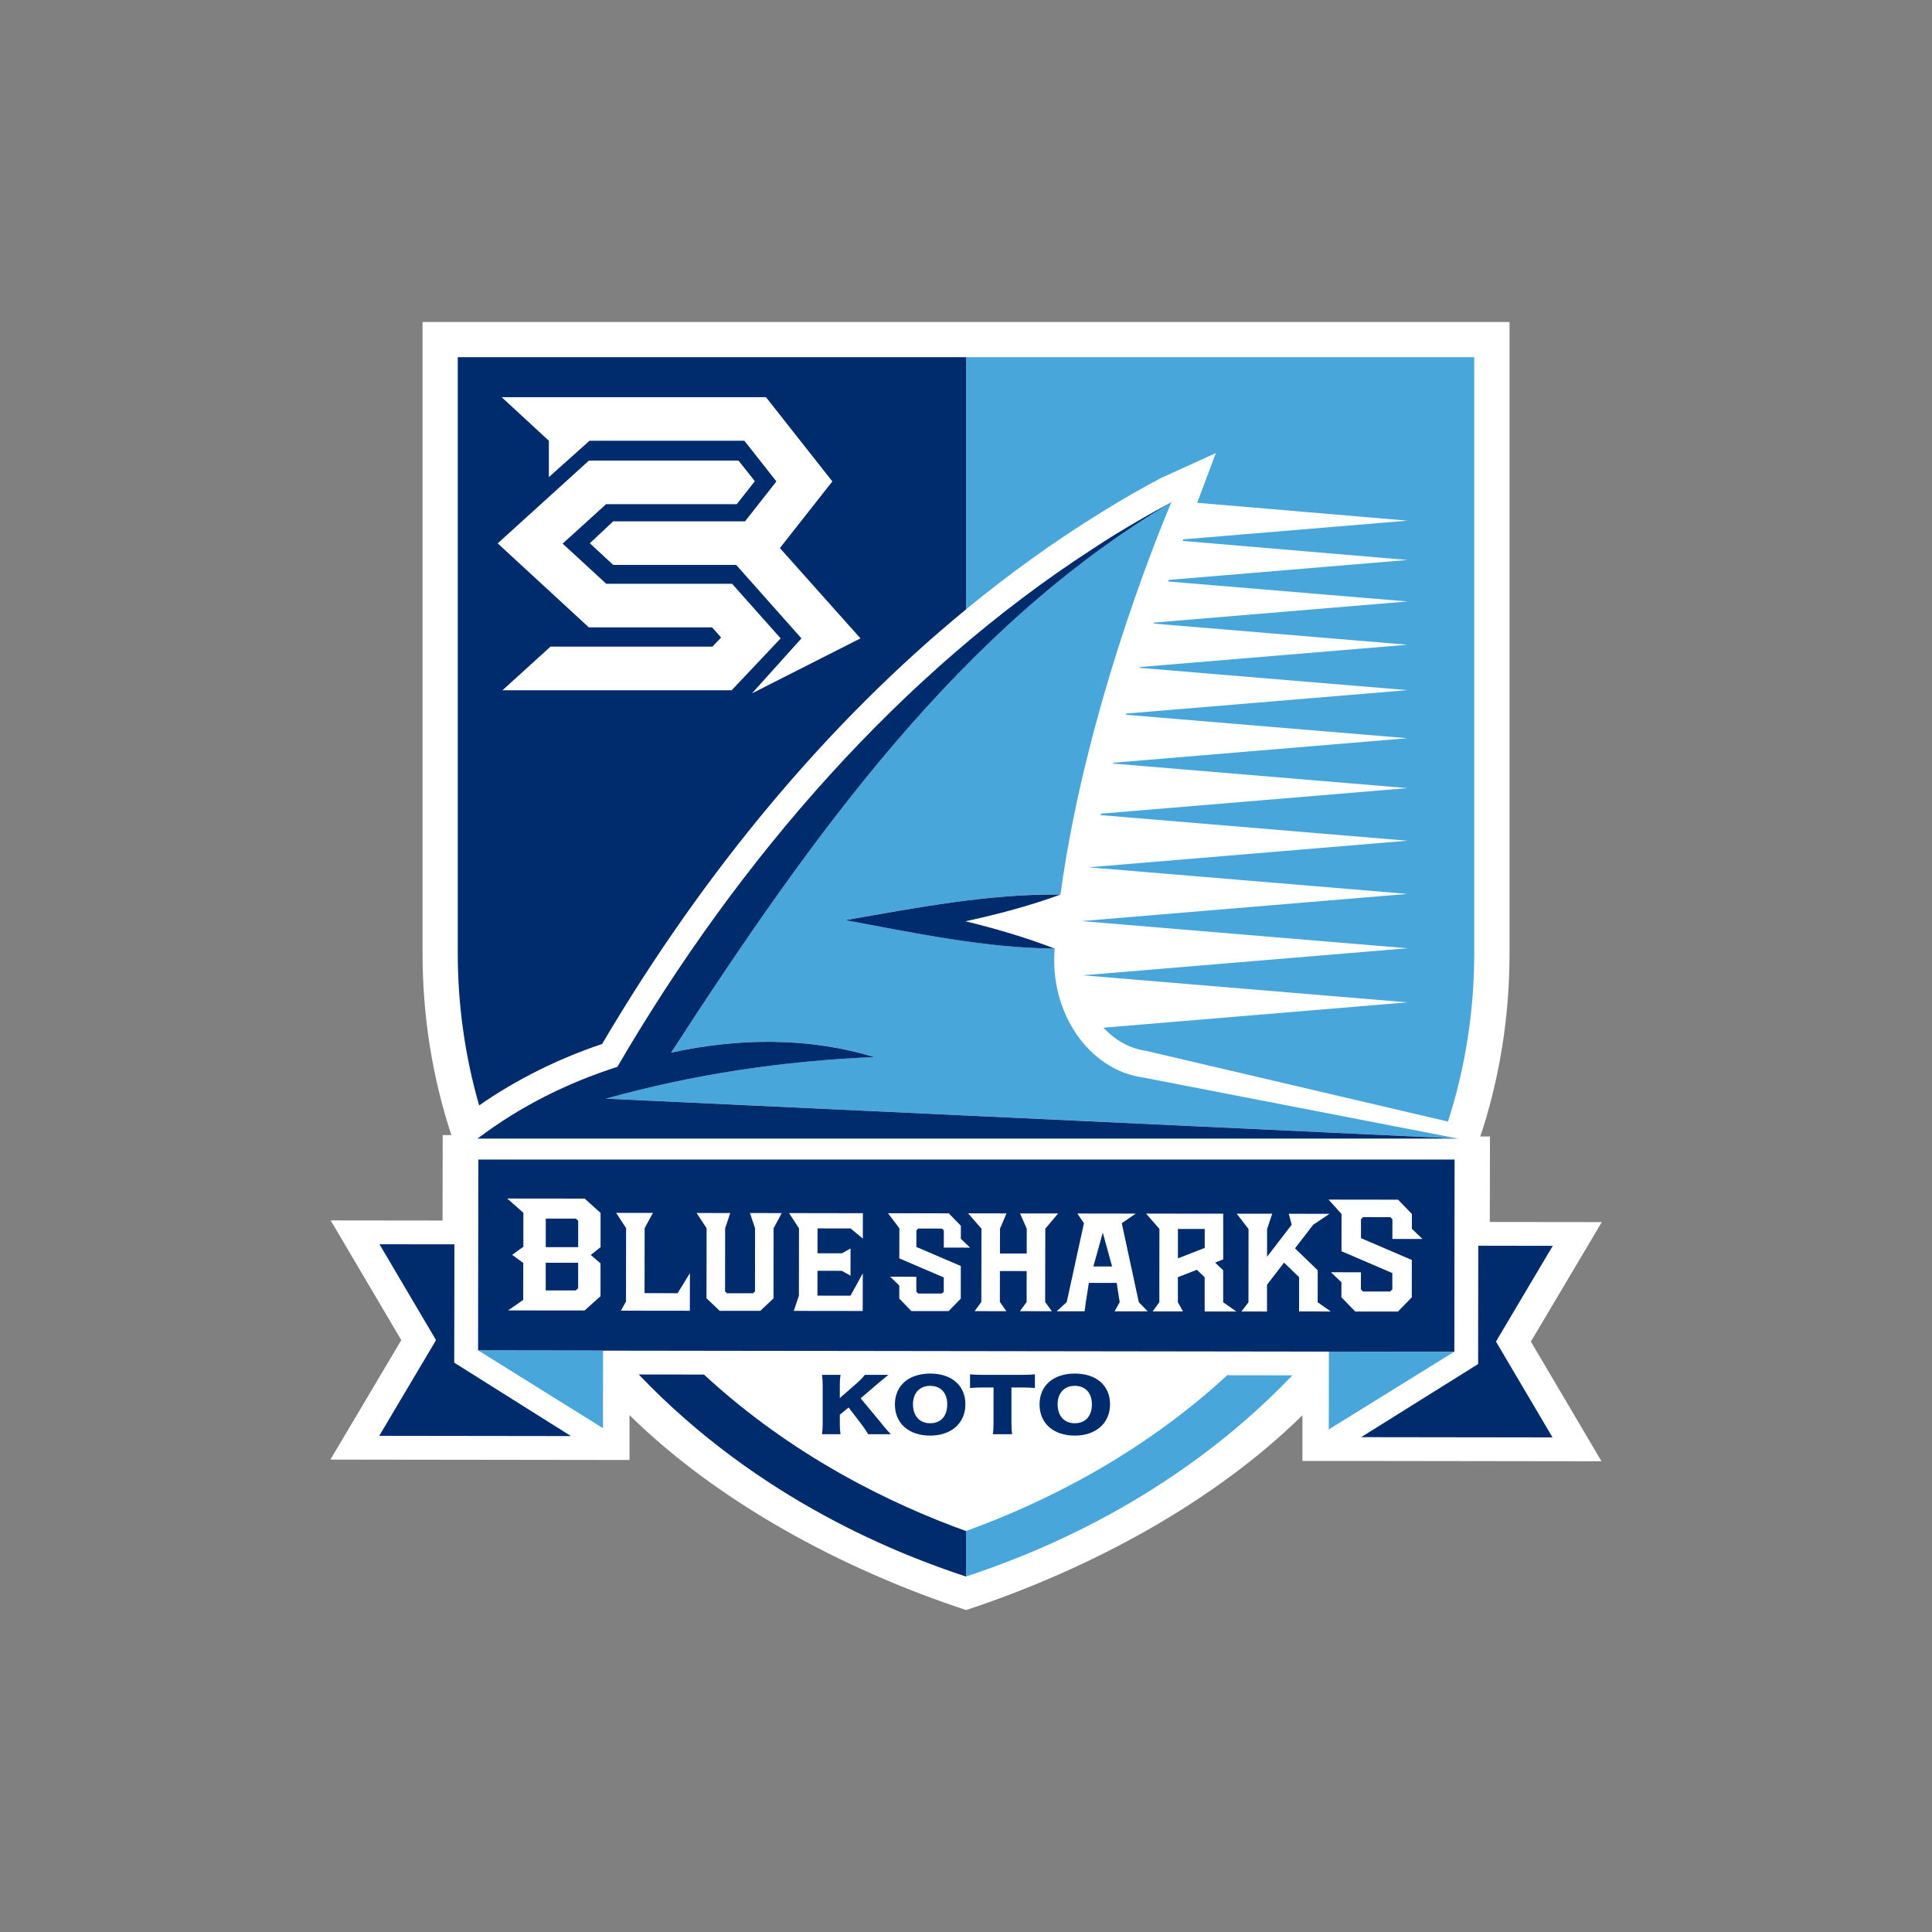 <?xml version="1.0" encoding="UTF-8"?>
<svg id="_レイヤー_2" data-name="レイヤー 2" xmlns="http://www.w3.org/2000/svg" viewBox="0 0 450 450">
  <rect x="0" y="0" width="450" height="450" fill="#808080" stroke="none"/>
  <defs>
    <style>
      .cls-1 {
        fill: #49a6db;
      }

      .cls-1, .cls-2, .cls-3, .cls-4 {
        stroke-width: 0px;
      }

      .cls-2 {
        fill: none;
      }

      .cls-3 {
        fill: #fff;
      }

      .cls-4 {
        fill: #002b6d;
      }
    </style>
  </defs>
  <g id="emblem">
    <g>
      <g>
        <path class="cls-3" d="m373.07,284.65l-26.06-.03.03-19.91h-2.26c.38-1.16.77-2.32,1.12-3.48l.38-1.19h-.03c3.55-12.21,5.35-24.96,5.35-38V75H98.42v147.03c0,14.61,2.27,28.85,6.71,42.35h-2.02s-.03,19.91-.03,19.91l-26.06-.03,16.45,27.88-16.52,27.83,69.67.09v-10.46c20.44,20.12,49.21,35.8,78.4,45.41,29.16-9.61,57.91-25.27,78.34-45.37v10.64s11.45,0,11.45,0h0s58.21.08,58.21.08l-16.45-27.88,16.52-27.83Z"/>
        <path class="cls-1" d="m339.62,265.2l-73.39-14.23c-12.56-1.73-21.84-15.07-20.57-30.04h0c-15.97-.09-32.93-3.68-48.73-6.62,16.28-2.85,33.63-6.2,50.08-5.95,6.23-46.19,25.84-91.4,25.85-91.4-49.02,29.12-83.49,77.22-116.55,128.21,15.59-3.4,31.88-3.65,47.3,1.03-21.05.89-41.98,3.95-62.47,9.69l198.48,9.3Z"/>
        <polygon class="cls-4" points="339.85 265.22 339.62 265.2 339.68 265.22 339.85 265.22"/>
        <g>
          <path class="cls-4" d="m339.62,265.2l-198.48-9.3c20.48-5.74,41.42-8.8,62.47-9.69-15.43-4.68-31.71-4.43-47.3-1.03,33.06-50.98,67.53-99.09,116.55-128.21-4.55,2.43-9.04,5.02-13.47,7.74-1.68,1.05-3.36,2.13-5.03,3.23-44.18,28.6-82.05,71.62-110.56,120.55-11.45,3.66-22.5,9.09-32.52,16.67-.02.01-.04.03-.06.04-.02,0,221.37,0,228.47,0h-.06Z"/>
          <path class="cls-4" d="m196.92,214.32c15.8,2.94,32.76,6.53,48.73,6.62h0c-6.81-2.62-13.76-4.65-20.76-6.36,7.45-1.61,14.85-3.57,22.11-6.21-16.44-.25-33.8,3.1-50.08,5.95Z"/>
        </g>
        <path class="cls-4" d="m225,141.93v-58.73h-118.38v138.83c0,11.99,1.67,23.92,4.98,35.44,8.59-5.97,18.21-10.79,28.65-14.32,23.92-40.59,52.8-74.98,84.75-101.21Z"/>
        <path class="cls-4" d="m225,356.61s0,0,0,0c-17.26-6.23-40.29-17.27-61.03-36.45l-15.2-.02c28.26,29.65,61.52,42.22,76.23,47.07.04-.01-.04-.02,0-.03,0,0,0,0,0,0v-10.56Z"/>
        <path class="cls-1" d="m225,367.17s0,0,0,0c.04.01-.04.02,0,.03,14.67-4.84,47.82-17.36,76.03-46.86l-15.19-.02c-20.69,19.07-43.64,30.06-60.84,36.28,0,0,0,0,0,0v10.56Z"/>
        <path class="cls-1" d="m225,83.2v58.73s0,0,0,0c10.27-8.43,20.85-16.03,31.69-22.7,4.58-2.85,9.22-5.52,13.78-7.92l12.72-5.77-4.34,11.57,48.99,4.16-52.23,4.35c-.04.12-.09.25-.14.37l52.37,4.44-55.64,4.64c-.04.12-.09.24-.13.37l55.76,4.65-59,4.92c-.03.08-.05.16-.08.24l59.07,4.92-62.27,5.19c-.02.06-.04.13-.06.2l62.33,5.19-65.46,5.45c-.03.1-.05.19-.08.29l65.54,5.46-68.54,5.71c-.02.06-.03.13-.05.19l68.59,5.72-71.4,5.95c-.03.11-.05.23-.08.34l71.48,5.96-74,6.17s0,.03,0,.05l74.01,6.17-75.98,6.33,75.98,6.33-75.63,6.3,75.63,6.3-70.81,5.9c2.67,2.89,6.07,4.86,9.89,5.39l70.35,16.48c4.09-12.67,6.12-25.9,6.12-39.21V83.2h-118.39Z"/>
        <polygon class="cls-4" points="105.84 289.83 88.39 289.81 101.56 312.14 88.33 334.43 132.99 334.49 105.8 317.39 105.84 289.83"/>
        <polygon class="cls-4" points="317.04 334.74 361.61 334.8 348.44 312.47 361.67 290.18 344.32 290.15 344.28 317.71 317.04 334.74"/>
        <polygon class="cls-4" points="111.35 314.52 111.4 314.55 338.69 314.86 338.74 314.82 338.8 270.08 111.41 270.08 111.35 314.52"/>
        <polygon class="cls-1" points="137.22 314.59 111.4 314.55 140.44 332.65 140.46 318.41 140.47 314.59 137.22 314.59"/>
        <polygon class="cls-1" points="312.58 314.82 309.53 314.82 309.52 318.43 309.5 332.94 338.69 314.86 312.58 314.82"/>
        <g>
          <path class="cls-4" d="m205.34,331.6c1.2,1.46,1.47,1.76,2.16,2.46h-5.29c-.28-.53-.87-1.41-1.4-2.11l-3.15-4.12-2.05,1.68v2.09c0,1.03.04,1.58.16,2.46h-4.31c.12-.85.16-1.46.16-2.46v-8.91c0-1.02-.04-1.66-.16-2.46h4.31c-.12.86-.16,1.41-.16,2.46v2.94l4.05-3.54c.79-.68,1.32-1.25,1.77-1.86h5.49c-.37.3-.51.43-.79.66q-1.06.86-1.42,1.16l-4.25,3.64,4.9,5.9Z"/>
          <path class="cls-4" d="m224.86,327.08c0,4.39-3.28,7.3-8.22,7.3s-8.2-2.84-8.2-7.25,3.21-7.2,8.22-7.2,8.2,2.79,8.2,7.15Zm-4.23.03c0-2.69-1.51-4.32-3.97-4.32s-4.01,1.65-4.01,4.32,1.53,4.39,4.01,4.39,3.97-1.66,3.97-4.39Z"/>
          <path class="cls-4" d="m235.59,331.55c0,1,.04,1.73.16,2.51h-4.5c.12-.78.16-1.46.16-2.51v-8.38h-2.4c-1.28,0-1.63.02-3.07.12v-3.18c.67.07,1.79.12,3.03.12h8.91c1.42,0,2.24-.03,3.17-.12v3.18c-.92-.08-1.71-.12-3.17-.12h-2.3v8.38Z"/>
          <path class="cls-4" d="m258.55,327.08c0,4.39-3.28,7.3-8.22,7.3s-8.2-2.84-8.2-7.25,3.21-7.2,8.22-7.2,8.2,2.79,8.2,7.15Zm-4.23.03c0-2.69-1.51-4.32-3.97-4.32s-4.01,1.65-4.01,4.32,1.53,4.39,4.01,4.39,3.97-1.66,3.97-4.39Z"/>
        </g>
        <g>
          <polygon class="cls-3" points="170.51 135.97 141.2 135.97 131.05 126.62 141.18 117.43 171.61 117.43 175.82 112.08 172.01 107.28 137.17 107.28 115.92 126.56 137.14 146.12 165.85 146.12 167.96 148.49 165.95 150.61 128.22 150.61 117.04 160.77 170.42 160.77 181.83 148.69 170.51 135.97"/>
          <polygon class="cls-3" points="181.65 127.65 193.87 112.13 178.41 92.51 116.85 92.51 127.84 102.66 127.84 111.13 137.31 102.66 173.38 102.66 180.84 112.13 173.53 121.43 142.83 121.43 137.38 126.53 142.83 131.58 171.47 131.58 186.67 148.69 175.15 161.5 200.42 148.69 181.65 127.65"/>
        </g>
        <g>
          <path class="cls-3" d="m118.13,279.15l3.77,3.33v7.98s-.1,0-.1,0l-2.5,1.82,2.5,1.83h.08s-.01,8.66-.01,8.66l-3.52,2.45,17.8.02,3.72-3.32v-7.66s-2.27-1.95-2.27-1.95l2.28-1.82v-7.98s-3.7-3.33-3.7-3.33l-18.07-.02Zm16.53,20.92l-.55.49h-7s0-6.44,0-6.44h7.55s0,5.95,0,5.95Zm.01-9.59h-7.55s0-6.64,0-6.64h7s.55.5.55.5v6.14Z"/>
          <polygon class="cls-3" points="317 288.39 317 283.98 317.48 283.49 323.85 283.5 324.32 283.99 324.31 288.57 331.31 288.57 328.87 286.23 328.85 286.23 328.86 282.76 325.64 279.43 315.7 279.42 315.7 279.42 309.45 279.41 312.47 282.77 312.46 291.44 324.3 296.52 324.3 300.32 323.82 300.81 317.46 300.81 316.98 300.31 316.99 296.35 316.99 296.34 310 296.33 312.45 298.67 312.44 302.16 315.66 305.48 325.61 305.49 328.83 302.18 328.84 293.47 327.81 293.03 317 288.39"/>
          <polygon class="cls-3" points="150.13 301.2 150.15 286.06 152.08 282.51 143.51 282.5 145.83 286.06 145.81 303.14 144.62 305.28 160.68 305.3 160.69 296.54 157.83 301.21 150.13 301.2"/>
          <polygon class="cls-3" points="175.87 286.1 175.85 300.8 175.39 301.23 169.33 301.22 168.88 300.79 168.9 286.09 170.09 282.54 162.26 282.53 164.58 286.08 164.56 302.4 167.62 305.31 177.09 305.32 180.16 302.42 180.18 286.1 182.09 282.55 174.68 282.54 175.87 286.1"/>
          <polygon class="cls-3" points="186.1 286.11 186.08 301.78 184.89 305.33 200.94 305.35 200.96 296.59 198.1 301.79 190.4 301.78 190.41 295.99 196.09 296 198.1 297.13 198.11 290.79 196.1 291.91 190.41 291.91 190.42 286.12 198.12 286.13 200.97 288.49 200.98 282.58 183.78 282.55 186.1 286.11"/>
          <polygon class="cls-3" points="243.47 286.19 246.45 282.64 237.59 282.63 239.15 286.18 239.14 291.97 232.91 291.97 232.92 286.18 234.43 282.62 225.48 282.61 228.6 286.17 228.57 303.25 227.01 305.39 234.4 305.4 232.89 303.25 232.9 296.05 239.13 296.06 239.12 303.26 237.56 305.4 245 305.41 243.44 303.27 243.47 286.19"/>
          <path class="cls-3" d="m261.27,284.92l3.26-2.25-13.59-.02,1.53,2.26-4.01,18.37-2.33,2.14h6.5s.28-2.13.28-2.13l.71-4.48h6.48s.7,4.49.7,4.49l-1.19,2.14h7.72s-2.08-2.13-2.08-2.13l-3.96-18.38Zm-6.6,10.06l2.19-7.88,2.17,7.88h-4.37Z"/>
          <path class="cls-3" d="m284.9,295.87l-1.88-1.79,1.89-.74v-10.65s-17.97-.02-17.97-.02l3.11,3.56-.02,17.08-1.56,2.14h7.07s-1.19-2.13-1.19-2.13v-5.84s4.42-1.72,4.42-1.72l1.82,1.73v7.98s7.37,0,7.37,0l-3.06-2.15v-7.46Zm-4.31-5.2l-6.23,2.43v-6.85s6.24,0,6.24,0v4.41Z"/>
          <polygon class="cls-3" points="225.95 290.6 223.81 288.55 223.8 288.55 223.8 285.51 220.99 282.61 212.3 282.59 212.3 282.59 206.84 282.59 209.48 286.09 209.47 293.1 219.82 297.54 219.82 300.86 219.4 301.29 213.84 301.28 213.43 300.85 213.43 297.39 213.43 297.38 207.33 297.37 209.46 299.42 209.46 302.46 212.27 305.37 220.96 305.38 223.78 302.48 223.79 294.87 222.89 294.49 213.44 290.44 213.45 286.58 213.86 286.15 219.42 286.16 219.84 286.59 219.83 290.59 225.95 290.6"/>
          <polygon class="cls-3" points="306.92 295.87 301.63 290.77 305.86 285.27 309.67 282.72 300.18 282.71 300.86 285.26 295.12 292.73 295.13 286.28 296.33 282.7 288.06 282.69 290.81 286.27 290.79 303.33 289.15 305.47 295.11 305.48 295.11 299.24 299.08 294.09 302.59 297.48 302.58 305.46 309.96 305.47 306.91 303.32 306.92 295.87"/>
        </g>
      </g>
      <rect class="cls-2" y="0" width="450" height="450"/>
    </g>
  </g>
</svg>